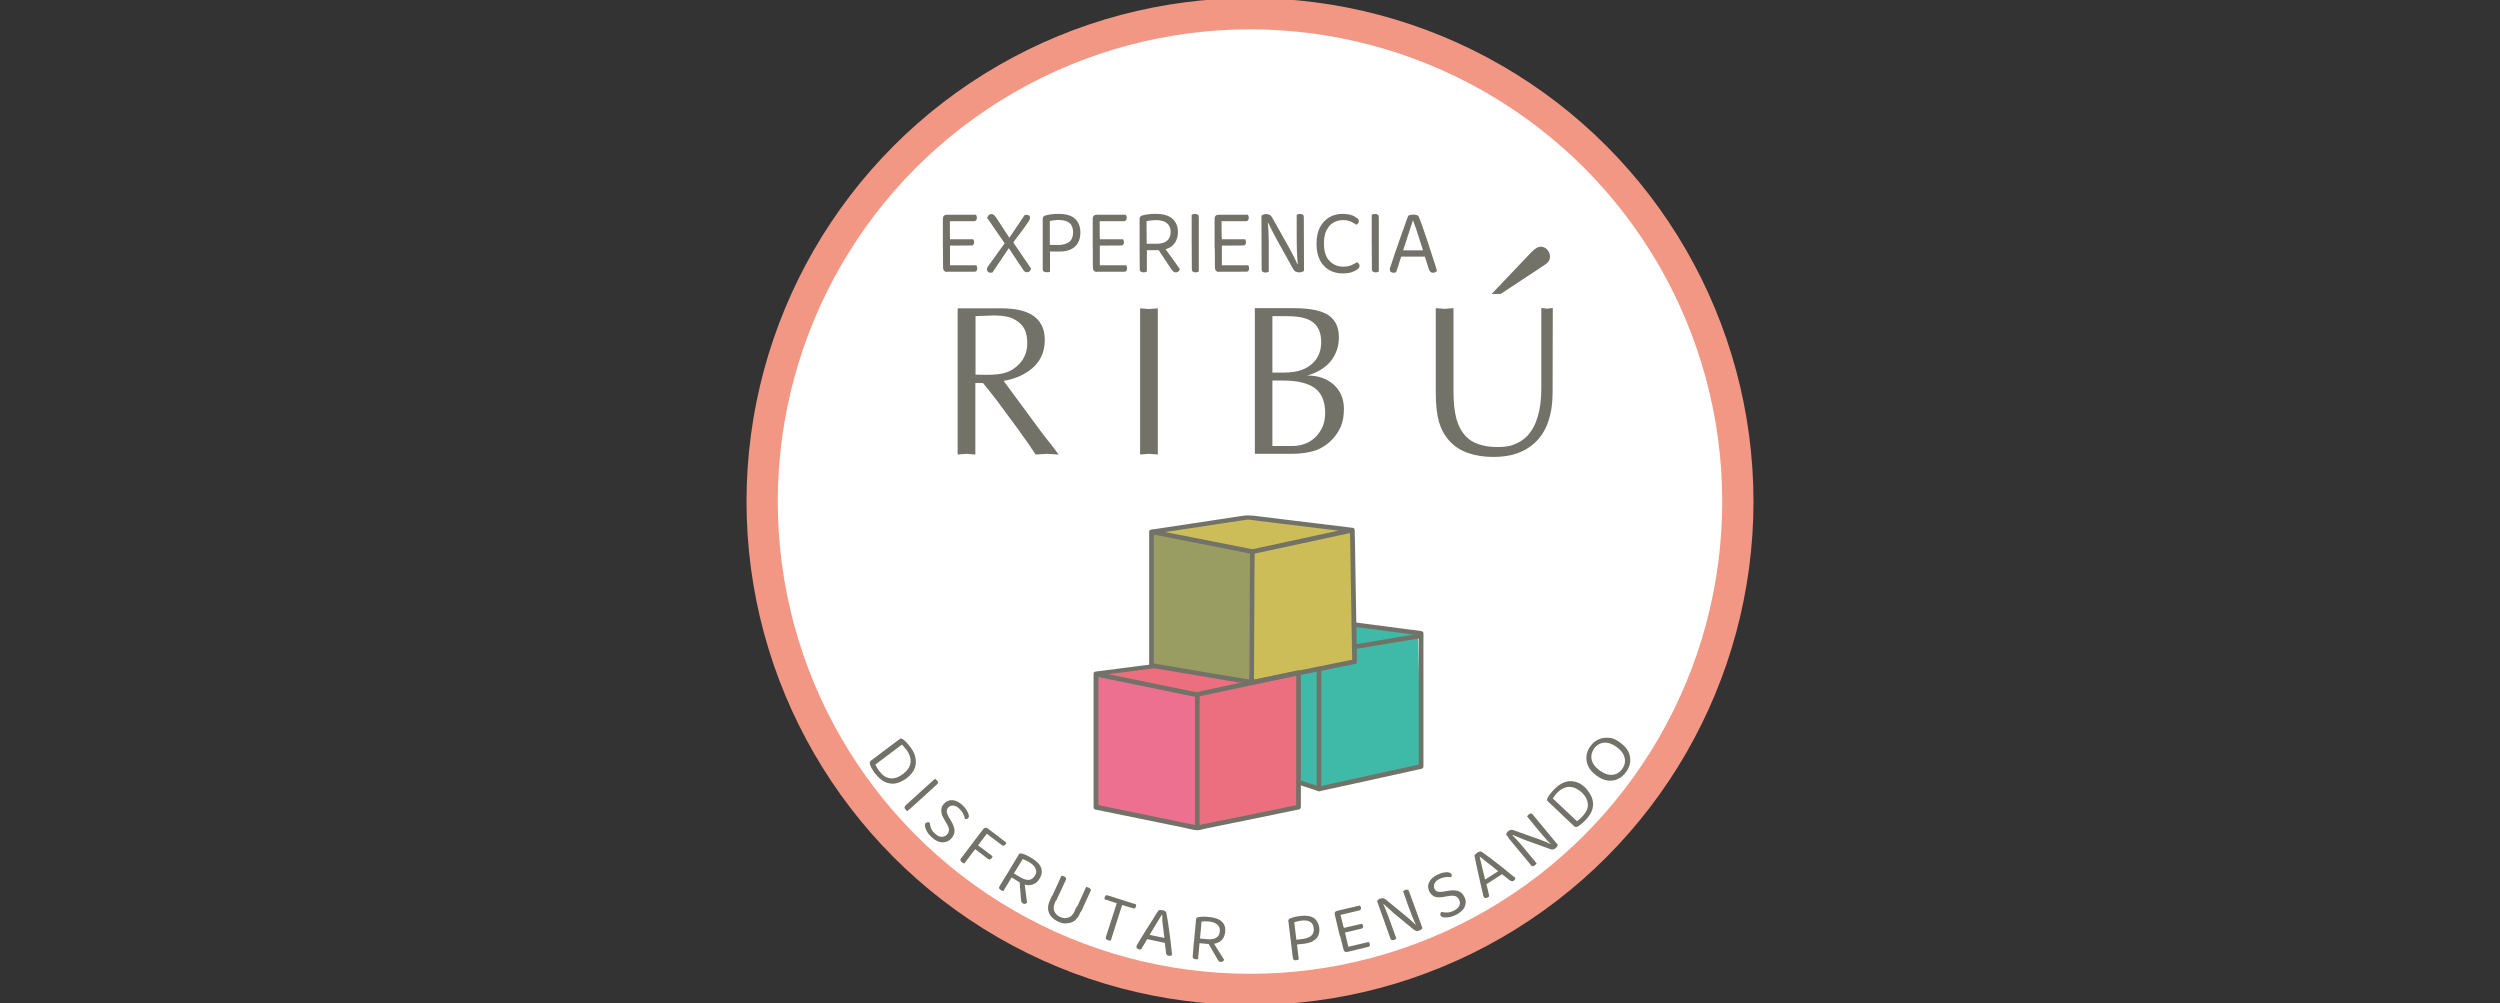<svg xmlns="http://www.w3.org/2000/svg" xmlns:xlink="http://www.w3.org/1999/xlink" x="0px" y="0px" viewBox="0 0 1440 578" xml:space="preserve"><rect x="0" y="0" width="1440" height="578" fill="#333333" stroke="none"/><g id="Layer_2">	<ellipse fill="#FFFFFF" cx="719.8" cy="288.9" rx="284.2" ry="281"></ellipse></g><g id="Layer_1">	<g id="logo_jpg" display="none">					<image display="inline" width="1141" height="1140" transform="matrix(0.502 0 0 0.502 433.676 2.676)">		</image>	</g>	<g id="paleta_de_colores">	</g>	<g id="circulo">		<circle fill="none" stroke="#F39785" stroke-width="18" stroke-miterlimit="10" cx="720" cy="288.9" r="281"></circle>	</g>	<g id="Experiencia">		<g>			<rect x="538.6" y="121.1" fill="none" width="366.1" height="93.5"></rect>			<path fill="#727268" d="M547.2,143.1l-4.1-0.1v-17c0-0.7,0.2-1.3,0.6-1.7c0.4-0.4,1-0.6,1.6-0.6c0.4,0,0.7,0.1,1.1,0.2    s0.6,0.2,0.7,0.3L547.2,143.1L547.2,143.1z M543.1,136.7h4.1v19.4c-0.2,0.1-0.4,0.1-0.7,0.3c-0.4,0.1-0.7,0.2-1.1,0.2    c-0.7,0-1.2-0.2-1.6-0.7c-0.4-0.4-0.6-1-0.6-1.7L543.1,136.7L543.1,136.7z M545.3,127.4v-3.7h16.9c0.1,0.2,0.2,0.4,0.3,0.7    s0.2,0.6,0.2,1c0,0.6-0.2,1.1-0.4,1.4s-0.6,0.6-1.2,0.6H545.3z M545.3,141.5v-3.7h15.3c0.1,0.2,0.2,0.4,0.3,0.7    c0.1,0.3,0.2,0.6,0.2,1c0,0.6-0.2,1.1-0.4,1.4c-0.3,0.4-0.6,0.5-1.2,0.5L545.3,141.5L545.3,141.5z M545.3,156.5v-3.7h17.1    c0.1,0.2,0.2,0.4,0.3,0.7c0.1,0.3,0.2,0.6,0.2,1.1c0,0.6-0.2,1.1-0.4,1.4c-0.3,0.4-0.6,0.5-1.2,0.5H545.3z"></path>			<path fill="#727268" d="M583.2,140.3l-1.1,1.1l-10.4,15.5c-0.2,0.1-0.3,0.1-0.5,0.1c-0.2,0-0.4,0.1-0.5,0.1    c-0.7,0-1.2-0.2-1.6-0.5c-0.4-0.4-0.6-0.8-0.6-1.4c0-0.5,0.1-0.9,0.3-1.3c0.2-0.4,0.5-0.9,0.9-1.3l9.5-13.2l1.4-1.3l9.6-14.2    c0.2-0.1,0.3-0.1,0.5-0.1c0.2,0,0.4-0.1,0.5-0.1c0.7,0,1.2,0.2,1.6,0.5c0.4,0.4,0.5,0.8,0.5,1.3c0,0.4-0.1,0.7-0.3,1.1    c-0.2,0.4-0.4,0.8-0.7,1.2c-1.4,2.1-2.9,4.2-4.5,6.3C586.3,136,584.7,138.1,583.2,140.3z M579.7,140.9l-0.7-0.3l-10.4-15.1    c0.2-0.6,0.5-1.1,0.9-1.6c0.4-0.4,0.9-0.6,1.6-0.6c0.5,0,1,0.2,1.4,0.5c0.4,0.3,0.7,0.8,1.2,1.4l8.3,12.7l1.2,1.1l10.7,15.7    c-0.2,0.6-0.4,1.1-0.8,1.5c-0.4,0.4-0.9,0.6-1.6,0.6c-0.5,0-1-0.2-1.3-0.4s-0.7-0.7-1.1-1.4L579.7,140.9z"></path>			<path fill="#727268" d="M600.6,144.8v-18.7c0-0.6,0.2-1,0.4-1.3s0.7-0.5,1.2-0.7c1-0.3,2.2-0.5,3.6-0.7c1.4-0.2,2.8-0.2,4.1-0.2    c4.3,0,7.4,1,9.4,2.9c2,1.9,3,4.5,3,7.8c0,2.2-0.4,4.2-1.3,5.8c-0.9,1.7-2.2,2.9-4.1,3.9c-1.8,0.9-4.2,1.3-7,1.3L600.6,144.8    L600.6,144.8z M602.8,156.8c-0.7,0-1.3-0.2-1.7-0.5c-0.4-0.3-0.5-0.8-0.5-1.5v-12.1h4.2v13.8c-0.2,0.1-0.5,0.2-0.8,0.3    C603.7,156.8,603.3,156.8,602.8,156.8z M604.7,141.1h4.9c2.7,0,4.8-0.6,6.3-1.8c1.5-1.2,2.2-3.1,2.2-5.5s-0.7-4.2-2.1-5.4    c-1.4-1.1-3.5-1.7-6.2-1.7c-0.9,0-1.8,0.1-2.7,0.2c-0.9,0.1-1.7,0.2-2.4,0.4L604.7,141.1L604.7,141.1z"></path>			<path fill="#727268" d="M633.5,143.1l-4.1-0.1v-17c0-0.7,0.2-1.3,0.6-1.7c0.4-0.4,1-0.6,1.6-0.6c0.4,0,0.7,0.1,1.1,0.2    s0.6,0.2,0.7,0.3L633.5,143.1L633.5,143.1z M629.4,136.7h4.1v19.4c-0.2,0.1-0.4,0.1-0.7,0.3c-0.4,0.1-0.7,0.2-1.1,0.2    c-0.7,0-1.2-0.2-1.6-0.7c-0.4-0.4-0.6-1-0.6-1.7L629.4,136.7L629.4,136.7z M631.6,127.4v-3.7h16.9c0.1,0.2,0.2,0.4,0.3,0.7    s0.2,0.6,0.2,1c0,0.6-0.2,1.1-0.4,1.4c-0.3,0.4-0.6,0.6-1.2,0.6H631.6z M631.6,141.5v-3.7h15.3c0.1,0.2,0.2,0.4,0.3,0.7    c0.1,0.3,0.2,0.6,0.2,1c0,0.6-0.2,1.1-0.4,1.4c-0.3,0.4-0.6,0.5-1.2,0.5L631.6,141.5L631.6,141.5z M631.6,156.5v-3.7h17.1    c0.1,0.2,0.2,0.4,0.3,0.7c0.1,0.3,0.2,0.6,0.2,1.1c0,0.6-0.2,1.1-0.4,1.4c-0.3,0.4-0.6,0.5-1.2,0.5H631.6z"></path>			<path fill="#727268" d="M666.4,144.1h-10v-18c0-0.6,0.2-1,0.4-1.3c0.3-0.3,0.7-0.5,1.2-0.7c1-0.3,2.2-0.5,3.6-0.7    c1.4-0.2,2.8-0.2,4.2-0.2c4.2,0,7.4,0.9,9.5,2.8c2.1,1.8,3.2,4.4,3.2,7.7c0,2.1-0.5,4-1.4,5.6c-0.9,1.6-2.2,2.8-4.1,3.7    C671.3,143.7,669.1,144.1,666.4,144.1z M656.4,142.9h4.2v13.5c-0.2,0.1-0.5,0.2-0.8,0.3c-0.3,0.1-0.7,0.2-1.1,0.2    c-0.7,0-1.3-0.2-1.7-0.5c-0.4-0.3-0.5-0.8-0.5-1.5L656.4,142.9L656.4,142.9z M660.5,140.4h5.8c2.5,0,4.5-0.6,5.9-1.7    c1.4-1.2,2.1-2.9,2.1-5.1c0-2.2-0.7-3.9-2.2-5.1c-1.5-1.2-3.6-1.7-6.4-1.7c-0.9,0-1.8,0.1-2.8,0.2c-0.9,0.1-1.8,0.2-2.5,0.4    L660.5,140.4L660.5,140.4z M666.5,142.7l3.1-1.6c1,1.3,1.9,2.6,2.9,4c1,1.4,2,2.7,2.9,4c1,1.3,1.8,2.5,2.5,3.5    c0.7,1,1.3,1.8,1.7,2.4c-0.2,0.6-0.4,1.1-0.9,1.4c-0.5,0.4-0.9,0.5-1.4,0.5c-0.6,0-1.1-0.2-1.4-0.5s-0.7-0.7-1.2-1.3L666.5,142.7    z"></path>			<path fill="#727268" d="M690.5,140.5h-4.1v-16.8c0.2-0.1,0.4-0.2,0.8-0.3s0.7-0.2,1.1-0.2c0.7,0,1.3,0.2,1.7,0.5    c0.4,0.3,0.5,0.8,0.5,1.6V140.5z M686.4,136.9h4.1v19.5c-0.2,0.1-0.4,0.2-0.7,0.3s-0.7,0.2-1.1,0.2c-0.7,0-1.3-0.2-1.7-0.5    c-0.4-0.3-0.5-0.8-0.5-1.5L686.4,136.9L686.4,136.9z"></path>			<path fill="#727268" d="M703.7,143.1l-4.1-0.1v-17c0-0.7,0.2-1.3,0.6-1.7c0.4-0.4,1-0.6,1.6-0.6c0.4,0,0.7,0.1,1.1,0.2    c0.4,0.1,0.6,0.2,0.7,0.3L703.7,143.1L703.7,143.1z M699.7,136.7h4.1v19.4c-0.2,0.1-0.4,0.1-0.7,0.3c-0.4,0.1-0.7,0.2-1.1,0.2    c-0.7,0-1.2-0.2-1.6-0.7c-0.4-0.4-0.6-1-0.6-1.7L699.7,136.7L699.7,136.7z M701.9,127.4v-3.7h16.9c0.1,0.2,0.2,0.4,0.3,0.7    c0.1,0.3,0.2,0.6,0.2,1c0,0.6-0.2,1.1-0.4,1.4s-0.6,0.6-1.2,0.6H701.9z M701.9,141.5v-3.7h15.3c0.1,0.2,0.2,0.4,0.3,0.7    c0.1,0.3,0.2,0.6,0.2,1c0,0.6-0.2,1.1-0.4,1.4c-0.3,0.4-0.6,0.5-1.2,0.5L701.9,141.5L701.9,141.5z M701.9,156.5v-3.7H719    c0.1,0.2,0.2,0.4,0.3,0.7c0.1,0.3,0.2,0.6,0.2,1.1c0,0.6-0.2,1.1-0.4,1.4c-0.3,0.4-0.6,0.5-1.2,0.5H701.9z"></path>			<path fill="#727268" d="M751.1,151.2V151v5c-0.3,0.3-0.7,0.5-1.2,0.6c-0.5,0.2-1,0.3-1.6,0.3c-0.8,0-1.5-0.2-2.1-0.5    c-0.6-0.3-1.1-1-1.6-1.9l-9.6-17.3c-0.5-1-1.1-2-1.7-3.2c-0.6-1.2-1.2-2.3-1.7-3.4c-0.5-1.1-1-1.9-1.3-2.6l-3.7,1v-4.7    c0.3-0.3,0.6-0.5,1.1-0.7c0.5-0.2,1-0.3,1.6-0.3c0.8,0,1.5,0.2,2.1,0.5c0.6,0.3,1.1,1,1.6,1.9l9.7,17.3c0.5,1,1.1,2,1.7,3.2    c0.6,1.2,1.1,2.3,1.7,3.4c0.5,1.1,0.9,1.9,1.2,2.6L751.1,151.2z M726.6,127.4l3.5-0.3c0.2,1.1,0.3,2.4,0.4,4    c0.1,1.5,0.2,3.1,0.2,4.7c0.1,1.6,0.1,3.1,0.1,4.5v16.2c-0.2,0.1-0.4,0.2-0.8,0.3c-0.4,0.1-0.7,0.2-1.1,0.2    c-0.7,0-1.3-0.2-1.7-0.5c-0.4-0.3-0.5-0.8-0.5-1.5L726.6,127.4L726.6,127.4z M751.1,152.8l-3.5,0.3c-0.3-3.1-0.5-6.1-0.6-9.3    c-0.1-3.2-0.1-6.2-0.1-9.2v-10.9c0.2-0.1,0.5-0.2,0.8-0.3s0.7-0.2,1.1-0.2c0.7,0,1.3,0.2,1.7,0.5c0.4,0.3,0.5,0.8,0.5,1.5    L751.1,152.8L751.1,152.8z"></path>			<path fill="#727268" d="M782.7,127.3c0,0.5-0.2,0.9-0.4,1.3c-0.3,0.4-0.6,0.6-1,0.9c-0.9-0.6-1.9-1.3-3.1-1.8    c-1.2-0.6-2.7-0.9-4.7-0.9c-2.1,0-3.9,0.5-5.6,1.5c-1.7,1-2.9,2.5-3.9,4.5s-1.4,4.5-1.4,7.4c0,4.4,1,7.8,3.1,10s4.7,3.4,8,3.4    c1.8,0,3.3-0.3,4.6-0.8c1.3-0.5,2.4-1.2,3.3-1.8c0.3,0.2,0.6,0.4,1,0.8c0.3,0.4,0.5,0.8,0.5,1.3c0,0.4-0.1,0.7-0.3,1.1    c-0.2,0.3-0.5,0.7-1,1c-0.8,0.6-1.9,1.1-3.2,1.6c-1.3,0.4-3.1,0.7-5.2,0.7c-2.8,0-5.4-0.6-7.7-1.9c-2.3-1.3-4.1-3.2-5.4-5.7    c-1.3-2.5-2-5.7-2-9.5s0.7-7,2-9.5c1.4-2.6,3.2-4.5,5.5-5.8c2.2-1.3,4.7-1.9,7.4-1.9c1.9,0,3.5,0.2,4.9,0.6    c1.4,0.4,2.5,1,3.3,1.7C782.3,125.9,782.7,126.6,782.7,127.3z"></path>			<path fill="#727268" d="M794.2,140.5h-4.1v-16.8c0.2-0.1,0.4-0.2,0.8-0.3s0.7-0.2,1.1-0.2c0.7,0,1.3,0.2,1.7,0.5    c0.4,0.3,0.5,0.8,0.5,1.6L794.2,140.5L794.2,140.5z M790.1,136.9h4.1v19.5c-0.2,0.1-0.4,0.2-0.7,0.3c-0.3,0.1-0.7,0.2-1.1,0.2    c-0.7,0-1.3-0.2-1.7-0.5c-0.4-0.3-0.5-0.8-0.5-1.5L790.1,136.9L790.1,136.9z"></path>			<path fill="#727268" d="M814,127.1h-0.2c-0.5,1.5-1.1,3.3-1.8,5.4c-0.7,2.1-1.4,4.2-2.1,6.5c-0.7,2.2-1.4,4.3-2,6.2l-0.3,0.8    c-0.2,0.6-0.5,1.4-0.7,2.4c-0.3,1-0.6,2-1,3.1c-0.3,1.1-0.6,2-1,3c-0.3,0.9-0.5,1.7-0.7,2.2c-0.2,0.1-0.5,0.2-0.7,0.3    c-0.3,0.1-0.6,0.1-1,0.1c-0.5,0-1-0.2-1.4-0.5c-0.4-0.3-0.6-0.8-0.6-1.5c0-0.3,0.1-0.6,0.2-1c0.1-0.3,0.2-0.7,0.4-1.1    c0.4-1.2,0.9-2.7,1.5-4.5c0.6-1.8,1.2-3.7,2-5.8c0.7-2.1,1.4-4.2,2.2-6.4c0.8-2.2,1.6-4.3,2.3-6.4c0.7-2.1,1.4-4,2.1-5.7    c0.3-0.2,0.7-0.3,1.2-0.4c0.5-0.2,1.1-0.2,1.7-0.2c0.7,0,1.3,0.1,2,0.3c0.6,0.2,1,0.6,1.2,1.1c0.8,2.1,1.7,4.4,2.6,7.1    c0.9,2.6,1.9,5.4,2.8,8.3c1,2.9,1.9,5.7,2.7,8.3c0.9,2.7,1.7,5.1,2.3,7.3c-0.2,0.3-0.5,0.6-1,0.8c-0.4,0.2-0.8,0.3-1.3,0.3    c-0.6,0-1.1-0.2-1.5-0.5c-0.3-0.3-0.6-0.8-0.9-1.6l-2.8-8.8l-0.4-1.5c-0.7-2.2-1.4-4.4-2.1-6.6c-0.7-2.2-1.4-4.3-2-6.2    C814.9,129.9,814.4,128.3,814,127.1z M805.5,147.8l1.3-3.6H821l0.8,3.6H805.5z"></path>		</g>	</g>	<g id="Disfrutar_pensando">		<g>			<circle fill="none" cx="720" cy="286.5" r="267.6"></circle>			<path fill="#727268" d="M515.6,451.3c-2.1,0.3-4.2-0.1-6.1-1c-1.9-1-3.6-2.5-5.2-4.5c-0.5-0.6-1.1-1.4-1.7-2.4    c-0.6-0.9-1.1-1.8-1.4-2.8c-0.4-1.1-0.3-1.9,0.5-2.5l16.5-12.4c0.3-0.3,0.7-0.4,1-0.3c0.3,0.1,0.6,0.2,1,0.5    c0.7,0.5,1.4,1.1,2.1,1.9s1.3,1.6,2,2.4c1.6,2.1,2.6,4.2,3,6.3c0.4,2.1,0.3,4.2-0.5,6.2c-0.8,2-2.3,3.8-4.5,5.5    C520,449.9,517.8,450.9,515.6,451.3z M524,441.1c0.6-1.6,0.7-3.1,0.3-4.7s-1.1-3.1-2.2-4.5c-0.5-0.6-1-1.2-1.4-1.7    c-0.4-0.5-0.9-0.9-1.2-1.3l-15.3,11.5c0.3,0.6,0.6,1.2,1,1.9s0.9,1.2,1.3,1.9c1.9,2.5,4,3.9,6.3,4.1c2.4,0.3,4.9-0.6,7.5-2.6    C522.2,444.2,523.4,442.7,524,441.1z"></path>			<path fill="#727268" d="M531.3,455.1l2.2,2.4l-10.8,9.7c-0.1-0.1-0.3-0.2-0.5-0.3c-0.2-0.2-0.4-0.4-0.6-0.6    c-0.4-0.4-0.6-0.9-0.6-1.2c0-0.4,0.2-0.7,0.5-1.1L531.3,455.1z M531.5,459.3l-2.2-2.4l9.2-8.3c0.1,0.1,0.3,0.2,0.5,0.3    c0.2,0.2,0.5,0.4,0.7,0.6c0.4,0.4,0.6,0.9,0.6,1.2c0,0.4-0.2,0.7-0.6,1.1L531.5,459.3z"></path>			<path fill="#727268" d="M538.5,480.1c1.3,1.2,2.6,1.9,3.8,1.9c1.2,0.1,2.3-0.4,3.2-1.3c0.7-0.8,1.1-1.7,1.1-2.7    c0-1-0.4-2.2-1.3-3.5l-1.8-3.2c-0.6-1-1-2-1.2-3c-0.2-1-0.2-1.9,0-2.8s0.7-1.8,1.5-2.6c1.4-1.5,3.1-2.2,4.9-2    c1.9,0.2,3.7,1.1,5.6,2.8c1.1,1,1.9,2,2.5,3c0.6,1,1,1.9,1.2,2.7c0.2,0.8,0.1,1.4-0.3,1.8c-0.2,0.3-0.5,0.4-0.9,0.5s-0.6,0.1-1,0    c-0.1-0.9-0.5-1.8-1-2.9c-0.5-1.1-1.3-2.1-2.3-3c-1.1-1.1-2.2-1.7-3.4-1.8c-1.1-0.1-2.1,0.3-2.9,1.1c-0.6,0.7-0.9,1.4-0.9,2.4    c0.1,0.9,0.5,2,1.3,3.3l1.3,2.2c1.1,1.9,1.8,3.6,1.9,5.3c0.1,1.7-0.5,3.2-1.9,4.7c-1.4,1.6-3.2,2.2-5.2,2.2c-2-0.1-4.1-1.1-6.1-3    c-1.2-1.1-2.1-2.2-2.7-3.3c-0.6-1.1-1-2.1-1.1-2.9c-0.1-0.9,0-1.5,0.4-1.9c0.3-0.3,0.7-0.5,1.1-0.5c0.4-0.1,0.8,0.1,1.2,0.2    c0.1,0.9,0.3,1.9,0.7,3.1C536.5,477.9,537.3,479,538.5,480.1z"></path>			<path fill="#727268" d="M561.4,484.1l2.6,2l-8.6,11.3c-0.1-0.1-0.3-0.2-0.6-0.3c-0.3-0.1-0.5-0.3-0.7-0.4    c-0.5-0.4-0.7-0.7-0.9-1.1c-0.1-0.4,0-0.7,0.3-1.1L561.4,484.1z M561.3,489.6l-2.6-2l7.7-10.1c0.3-0.4,0.7-0.7,1.2-0.7    c0.5-0.1,0.9,0.1,1.3,0.4c0.2,0.2,0.4,0.4,0.6,0.6c0.2,0.3,0.3,0.4,0.4,0.5L561.3,489.6z M560.5,488.2l1.7-2.2l9.5,7.2    c0,0.2-0.1,0.3-0.2,0.6c-0.1,0.2-0.2,0.4-0.4,0.6c-0.3,0.3-0.5,0.5-0.9,0.6c-0.3,0.1-0.7,0-1-0.2L560.5,488.2z M567.3,479.4    l1.7-2.2l10.6,8.1c0,0.2-0.1,0.3-0.1,0.5c-0.1,0.2-0.2,0.5-0.4,0.7c-0.3,0.3-0.5,0.5-0.9,0.6c-0.3,0.1-0.7,0-1-0.2L567.3,479.4z"></path>			<path fill="#727268" d="M580.3,503l2.8,1.7l-5.2,8.6c-0.2-0.1-0.4-0.1-0.6-0.2c-0.3-0.1-0.5-0.2-0.8-0.4c-0.5-0.3-0.8-0.6-1-1    c-0.1-0.4-0.1-0.7,0.2-1.2L580.3,503z M586.6,507.8l-6.7-4.1l6.9-11.5c0.2-0.4,0.5-0.6,0.8-0.6c0.3-0.1,0.7-0.1,1.1,0.1    c0.8,0.2,1.7,0.5,2.7,1s2,1,2.9,1.6c2.9,1.7,4.7,3.6,5.4,5.6c0.7,2,0.4,4.1-0.9,6.2c-0.8,1.3-1.8,2.4-3.1,3    c-1.2,0.6-2.6,0.9-4.2,0.7C590.1,509.5,588.4,508.9,586.6,507.8z M584,503.1l4,2.4c1.7,1,3.3,1.4,4.7,1.3s2.5-1,3.4-2.4    c0.9-1.4,1-2.8,0.4-4.1c-0.6-1.3-1.8-2.6-3.7-3.7c-0.6-0.4-1.3-0.7-1.9-1c-0.6-0.3-1.3-0.6-1.8-0.8L584,503.1z M587.2,506.9    l2.7,0.2c0.2,1.2,0.3,2.4,0.5,3.7c0.2,1.3,0.3,2.5,0.5,3.7s0.3,2.3,0.4,3.3c0.1,1,0.2,1.7,0.3,2.2c-0.3,0.3-0.7,0.5-1.2,0.6    c-0.4,0.1-0.9-0.1-1.2-0.2c-0.4-0.2-0.6-0.5-0.8-0.9c-0.2-0.3-0.2-0.8-0.3-1.3L587.2,506.9z"></path>			<path fill="#727268" d="M609.6,530.9c-1.8-0.8-3.2-1.9-4.2-3.1c-1-1.2-1.6-2.7-1.7-4.2c-0.1-1.6,0.2-3.1,1-4.8l1.3-3l2.9,1.3    l-1.2,2.7c-0.9,1.9-1,3.6-0.4,5.1c0.6,1.5,1.8,2.6,3.4,3.3s3.2,0.9,4.7,0.3c1.6-0.5,2.7-1.7,3.6-3.7l1.2-2.7l3,1.3l-1.3,3    c-0.7,1.7-1.7,2.9-2.9,3.9c-1.2,0.9-2.6,1.4-4.2,1.5C613.2,532.1,611.5,531.8,609.6,530.9z M608.4,518.7l-2.9-1.3l5.9-13    c0.2,0,0.4,0.1,0.6,0.1c0.3,0.1,0.6,0.2,0.9,0.3c0.5,0.3,0.9,0.5,1.1,0.9c0.2,0.3,0.1,0.7-0.1,1.2L608.4,518.7z M622.7,525.2    l-3-1.3l5.9-13c0.2,0,0.4,0.1,0.6,0.1c0.3,0.1,0.6,0.2,0.9,0.3c0.5,0.3,0.9,0.5,1.1,0.9c0.2,0.3,0.2,0.7-0.1,1.2L622.7,525.2z"></path>			<path fill="#727268" d="M645.8,518.2l-0.6,2.7l-8.9-2.9c-0.1-0.2-0.1-0.4-0.1-0.6c0-0.3,0.1-0.5,0.1-0.7c0.2-0.4,0.4-0.7,0.6-0.9    c0.3-0.2,0.6-0.2,1-0.1L645.8,518.2z M643.6,519.2l3.1,1l-6.9,21.6c-0.2,0-0.4,0-0.6,0s-0.6-0.1-0.9-0.2c-0.5-0.2-1-0.4-1.2-0.7    c-0.2-0.3-0.2-0.7-0.1-1.2L643.6,519.2z M644.8,520.8l0.6-2.7l8.9,2.8c0.1,0.1,0.1,0.3,0.1,0.6s-0.1,0.5-0.1,0.7    c-0.1,0.4-0.3,0.7-0.6,0.9c-0.3,0.2-0.6,0.3-1,0.1L644.8,520.8z"></path>			<path fill="#727268" d="M669.4,527l-0.2-0.1c-0.6,1-1.3,2.2-2.2,3.6c-0.9,1.4-1.7,2.8-2.6,4.3c-0.9,1.5-1.8,2.9-2.5,4.2l-0.3,0.5    c-0.3,0.4-0.6,1-1,1.7s-0.8,1.3-1.2,2.1c-0.4,0.7-0.8,1.4-1.2,2c-0.4,0.6-0.7,1.1-0.9,1.5c-0.2,0.1-0.4,0.1-0.6,0.1    c-0.2,0-0.4-0.1-0.7-0.1c-0.4-0.1-0.7-0.3-1.1-0.6c-0.3-0.3-0.4-0.7-0.3-1.2c0.1-0.2,0.2-0.5,0.3-0.7c0.1-0.2,0.3-0.5,0.4-0.7    c0.5-0.8,1.1-1.8,1.8-3c0.7-1.2,1.6-2.5,2.4-3.9c0.9-1.4,1.8-2.8,2.7-4.3c1-1.4,1.9-2.9,2.7-4.3c0.9-1.4,1.7-2.7,2.5-3.8    c0.2-0.1,0.6-0.1,1-0.1c0.4,0,0.9,0,1.3,0.1c0.5,0.1,1,0.3,1.4,0.5c0.4,0.3,0.7,0.6,0.7,1c0.3,1.7,0.6,3.5,1,5.6    c0.3,2.1,0.6,4.2,0.9,6.5c0.3,2.2,0.6,4.4,0.8,6.5s0.5,4,0.6,5.7c-0.2,0.2-0.5,0.3-0.9,0.4c-0.3,0.1-0.7,0.1-1.1,0    c-0.5-0.1-0.9-0.3-1.1-0.6c-0.2-0.3-0.4-0.7-0.4-1.3l-0.8-6.9l-0.1-1.2c-0.2-1.7-0.4-3.4-0.6-5.2c-0.2-1.8-0.4-3.4-0.6-4.9    C669.6,529.2,669.5,528,669.4,527z M659.7,540.7l1.6-2.4l11,2.3l0.1,2.8L659.7,540.7z"></path>			<path fill="#727268" d="M687.7,542.1l3.3,0.3l-0.9,10c-0.2,0.1-0.4,0.1-0.6,0.1c-0.3,0.1-0.6,0.1-0.9,0c-0.6-0.1-1-0.2-1.3-0.5    c-0.3-0.3-0.4-0.6-0.3-1.2L687.7,542.1z M695.5,543.7l-7.8-0.7l1.2-13.3c0.1-0.4,0.2-0.7,0.4-1s0.6-0.4,1-0.4    c0.8-0.2,1.8-0.3,2.9-0.3s2.2,0.1,3.3,0.2c3.3,0.3,5.8,1.2,7.3,2.7c1.6,1.5,2.2,3.5,1.9,5.9c-0.2,1.6-0.6,2.9-1.4,4    s-2,1.9-3.4,2.4C699.4,543.7,697.6,543.9,695.5,543.7z M691.2,540.6l4.6,0.4c2,0.2,3.5-0.1,4.8-0.9c1.2-0.7,1.9-2,2-3.6    c0.2-1.7-0.3-2.9-1.4-3.9s-2.7-1.6-4.9-1.8c-0.7-0.1-1.4-0.1-2.2-0.1c-0.7,0-1.4,0-2,0.1L691.2,540.6z M695.6,542.7l2.5-1    c0.6,1,1.3,2,2,3.2s1.4,2.1,2,3.2c0.6,1,1.2,1.9,1.8,2.8c0.5,0.8,0.9,1.4,1.2,1.9c-0.2,0.4-0.4,0.8-0.8,1    c-0.4,0.2-0.7,0.3-1.1,0.3c-0.4-0.1-0.8-0.2-1.1-0.4c-0.3-0.3-0.5-0.6-0.8-1.1L695.6,542.7z"></path>			<path fill="#727268" d="M743.8,544.4l-1.7-13.8c-0.1-0.4,0-0.7,0.2-1c0.2-0.3,0.5-0.5,0.9-0.6c0.7-0.3,1.7-0.6,2.7-0.9    c1.1-0.2,2.1-0.4,3.2-0.5c3.4-0.4,5.9,0,7.7,1.2c1.7,1.2,2.7,3.1,3.1,5.5c0.2,1.7,0,3.1-0.5,4.4c-0.5,1.3-1.5,2.4-2.9,3.2    c-1.3,0.9-3.2,1.4-5.4,1.7L743.8,544.4z M746.6,553.1c-0.6,0.1-1,0-1.3-0.2c-0.3-0.2-0.5-0.5-0.6-1.1l-1.1-8.9l3.3-0.4l1.2,10.1    c-0.2,0.1-0.4,0.2-0.6,0.3C747.2,553,746.9,553,746.6,553.1z M746.7,541.3l3.9-0.5c2.1-0.3,3.7-0.9,4.8-1.9s1.5-2.5,1.3-4.3    c-0.2-1.8-1-3.1-2.2-3.7c-1.2-0.7-2.9-0.9-5-0.6c-0.7,0.1-1.4,0.2-2.1,0.4c-0.7,0.2-1.3,0.3-1.9,0.5L746.7,541.3z"></path>			<path fill="#727268" d="M774.9,538.3l-3.2,0.7l-2.9-12.3c-0.1-0.5-0.1-1,0.2-1.3c0.2-0.4,0.6-0.6,1.1-0.7    c0.3-0.1,0.6-0.1,0.9-0.1s0.5,0.1,0.6,0.1L774.9,538.3z M770.8,527.3l-0.6-2.7l13-3c0.1,0.1,0.2,0.2,0.4,0.4    c0.1,0.2,0.2,0.5,0.3,0.7c0.1,0.4,0.1,0.8-0.1,1.1c-0.2,0.3-0.4,0.5-0.8,0.6L770.8,527.3z M770.7,534.4l3.2-0.7l3.3,14    c-0.1,0.1-0.3,0.2-0.5,0.3c-0.3,0.2-0.5,0.3-0.8,0.3c-0.5,0.1-1,0.1-1.3-0.2c-0.4-0.3-0.6-0.6-0.7-1.1L770.7,534.4z M773.2,537.5    l-0.6-2.7l11.8-2.7c0.1,0.1,0.2,0.2,0.4,0.4c0.2,0.2,0.2,0.5,0.3,0.7c0.1,0.4,0.1,0.8-0.1,1.1c-0.2,0.3-0.4,0.5-0.8,0.6    L773.2,537.5z M775.7,548.4l-0.6-2.7l13.2-3.1c0.1,0.1,0.2,0.2,0.4,0.4c0.1,0.2,0.2,0.4,0.3,0.7c0.1,0.4,0.1,0.8-0.1,1.1    c-0.2,0.3-0.4,0.5-0.8,0.6L775.7,548.4z"></path>			<path fill="#727268" d="M818.2,531.4l-0.1-0.2l1.2,3.5c-0.2,0.3-0.4,0.5-0.7,0.7c-0.3,0.3-0.7,0.5-1.1,0.6    c-0.6,0.2-1.2,0.3-1.7,0.2c-0.5-0.1-1.1-0.4-1.7-0.9l-11.5-9.5c-0.6-0.5-1.3-1.1-2-1.8c-0.7-0.6-1.4-1.3-2.1-1.9    s-1.2-1.1-1.6-1.5l-2.5,1.7l-1.2-3.3c0.1-0.3,0.4-0.5,0.7-0.8c0.3-0.3,0.7-0.5,1.1-0.6c0.6-0.2,1.2-0.3,1.7-0.2    c0.5,0.1,1.1,0.4,1.7,0.9l11.6,9.5c0.6,0.5,1.3,1.1,2.1,1.8c0.7,0.6,1.4,1.3,2.1,1.9c0.6,0.6,1.2,1.1,1.6,1.5L818.2,531.4z     M794,521.3l2.5-1.1c0.4,0.7,0.8,1.6,1.2,2.7c0.4,1.1,0.9,2.1,1.3,3.2c0.4,1.1,0.9,2.1,1.2,3.2l4.1,11.3    c-0.1,0.1-0.3,0.2-0.5,0.4c-0.3,0.2-0.5,0.3-0.8,0.4c-0.5,0.2-1,0.2-1.3,0.1c-0.4-0.1-0.6-0.4-0.8-0.9L794,521.3z M818.6,532.6    l-2.5,1.2c-1-2-1.9-4.1-2.8-6.3c-0.8-2.2-1.6-4.3-2.4-6.4l-2.7-7.7c0.1-0.1,0.3-0.2,0.5-0.4c0.2-0.2,0.5-0.3,0.8-0.4    c0.5-0.2,1-0.2,1.3-0.1c0.4,0.1,0.6,0.4,0.8,0.9L818.6,532.6z"></path>			<path fill="#727268" d="M837.5,524.5c1.6-0.8,2.6-1.8,3.1-2.9s0.4-2.3-0.2-3.4c-0.5-1-1.2-1.7-2.1-2c-1-0.3-2.2-0.4-3.7-0.1    l-3.6,0.6c-1.2,0.2-2.2,0.2-3.2,0.1c-1-0.1-1.9-0.4-2.6-1c-0.7-0.5-1.4-1.3-1.9-2.3c-0.9-1.9-1-3.6-0.1-5.4    c0.8-1.7,2.4-3.1,4.6-4.2c1.3-0.6,2.5-1.1,3.7-1.3c1.2-0.2,2.1-0.3,2.9-0.1s1.3,0.4,1.6,0.9c0.2,0.3,0.2,0.6,0.2,1    c-0.1,0.3-0.2,0.6-0.4,0.9c-0.9-0.2-1.9-0.2-3.1-0.1c-1.2,0.2-2.4,0.5-3.6,1.1c-1.4,0.7-2.4,1.6-2.8,2.6c-0.5,1-0.5,2,0,3.1    c0.4,0.9,1.1,1.4,1.9,1.6c0.9,0.2,2,0.2,3.5-0.1l2.5-0.4c2.1-0.4,4-0.4,5.6,0.1c1.6,0.5,2.8,1.6,3.7,3.4c1,1.9,1,3.7,0.2,5.6    c-0.8,1.9-2.5,3.4-4.9,4.7c-1.4,0.7-2.8,1.2-4.1,1.4c-1.2,0.2-2.3,0.2-3.2,0.1c-0.9-0.2-1.4-0.5-1.7-1c-0.2-0.4-0.3-0.8-0.1-1.2    c0.1-0.4,0.3-0.7,0.6-1c0.8,0.3,1.9,0.4,3.1,0.4C834.6,525.6,836,525.3,837.5,524.5z"></path>			<path fill="#727268" d="M852.5,493.5l-0.2,0.1c0.3,1.2,0.6,2.6,1,4.2s0.7,3.3,1.2,4.9c0.4,1.7,0.7,3.3,1.1,4.8l0.2,0.6    c0.1,0.5,0.3,1.1,0.5,1.8c0.2,0.7,0.4,1.5,0.6,2.3c0.2,0.8,0.4,1.6,0.5,2.2c0.2,0.7,0.3,1.3,0.4,1.7c-0.1,0.2-0.3,0.3-0.4,0.5    c-0.1,0.2-0.3,0.3-0.6,0.4c-0.4,0.2-0.7,0.3-1.1,0.3c-0.4,0-0.7-0.2-1-0.6c-0.1-0.2-0.2-0.4-0.3-0.7c-0.1-0.3-0.2-0.5-0.2-0.9    c-0.2-1-0.5-2.1-0.8-3.4c-0.3-1.3-0.6-2.8-1-4.4s-0.7-3.3-1.1-5c-0.4-1.7-0.7-3.4-1.1-5c-0.3-1.6-0.6-3.1-0.9-4.5    c0.1-0.2,0.3-0.5,0.6-0.8c0.3-0.3,0.6-0.6,1-0.9c0.4-0.3,0.9-0.5,1.4-0.6c0.5-0.1,0.9-0.1,1.2,0.2c1.4,1,2.9,2.1,4.6,3.3    c1.7,1.3,3.4,2.6,5.2,4c1.8,1.4,3.5,2.7,5.1,4.1s3.2,2.5,4.5,3.6c-0.1,0.3-0.1,0.6-0.3,0.9c-0.2,0.3-0.4,0.5-0.7,0.7    c-0.4,0.3-0.8,0.4-1.2,0.3c-0.3-0.1-0.7-0.3-1.2-0.6l-5.4-4.3l-0.9-0.7c-1.3-1.1-2.7-2.2-4.1-3.3s-2.7-2.1-3.9-3    C854.2,494.9,853.2,494.1,852.5,493.5z M855.1,510l-0.6-2.8l9.4-6l2,1.9L855.1,510z"></path>			<path fill="#727268" d="M895,483.9l-0.1-0.1l2.4,2.8c-0.1,0.3-0.2,0.6-0.4,1c-0.2,0.3-0.5,0.6-0.9,1c-0.5,0.4-1,0.6-1.5,0.7    c-0.5,0.1-1.1,0-1.8-0.3l-14.1-5.1c-0.7-0.3-1.6-0.6-2.5-1s-1.8-0.7-2.6-1.1c-0.9-0.3-1.5-0.6-2-0.9l-1.8,2.5l-2.2-2.7    c0.1-0.3,0.2-0.6,0.4-1c0.2-0.4,0.5-0.7,0.9-1c0.5-0.4,1-0.6,1.5-0.7c0.5-0.1,1.1,0,1.8,0.3l14.1,5c0.8,0.3,1.7,0.6,2.6,1    c0.9,0.4,1.8,0.7,2.6,1.1c0.8,0.4,1.5,0.6,2,0.9L895,483.9z M868.8,482.6l1.9-1.9c0.6,0.6,1.3,1.3,2.1,2.1    c0.8,0.8,1.6,1.7,2.4,2.6s1.5,1.8,2.2,2.6l7.7,9.3c-0.1,0.1-0.2,0.3-0.4,0.5c-0.2,0.2-0.4,0.4-0.6,0.6c-0.4,0.4-0.9,0.6-1.2,0.6    s-0.7-0.2-1-0.6L868.8,482.6z M895.8,484.8l-2,1.9c-1.7-1.6-3.2-3.2-4.7-5c-1.5-1.8-3-3.5-4.4-5.2l-5.1-6.3    c0.1-0.2,0.2-0.3,0.4-0.5c0.2-0.2,0.4-0.4,0.6-0.6c0.4-0.4,0.9-0.6,1.2-0.6s0.7,0.2,1,0.6L895.8,484.8z"></path>			<path fill="#727268" d="M917.1,459.9c0.6,2.1,0.7,4.1,0.1,6.2c-0.6,2-1.8,4-3.6,5.9c-0.6,0.6-1.2,1.3-2,2    c-0.8,0.7-1.6,1.3-2.5,1.9c-1,0.6-1.9,0.6-2.5-0.1l-15-14.2c-0.3-0.3-0.5-0.6-0.5-0.9c0-0.3,0.1-0.7,0.3-1.1    c0.4-0.8,0.9-1.6,1.6-2.4c0.6-0.8,1.3-1.6,2.1-2.4c1.8-1.9,3.7-3.3,5.7-4.1c2-0.8,4.1-1,6.2-0.5c2.1,0.4,4.1,1.6,6.2,3.5    C915,455.8,916.4,457.9,917.1,459.9z M905.6,453.4c-1.7-0.3-3.2-0.2-4.7,0.5c-1.5,0.6-2.9,1.6-4.1,2.9c-0.6,0.6-1.1,1.2-1.4,1.7    c-0.4,0.5-0.7,1-1,1.4l13.9,13.1c0.5-0.4,1.1-0.8,1.7-1.3c0.5-0.5,1.1-1,1.6-1.6c2.1-2.3,3.2-4.6,3-7s-1.4-4.7-3.9-7    C908.9,454.7,907.3,453.7,905.6,453.4z"></path>			<path fill="#727268" d="M933.2,427.7c2.2,1.7,3.9,3.4,4.8,5.4c0.9,1.9,1.2,3.9,1,5.9c-0.3,2-1,3.9-2.4,5.7    c-1.3,1.8-2.8,3.1-4.7,4c-1.8,0.9-3.8,1.1-5.9,0.9c-2.1-0.3-4.3-1.3-6.5-2.9c-2.2-1.7-3.8-3.4-4.7-5.4c-0.9-2-1.2-3.9-1-5.9    c0.3-2,1-3.9,2.3-5.6c1.3-1.8,2.8-3.1,4.7-3.9c1.8-0.9,3.8-1.1,5.9-0.9C928.8,425,930.9,426,933.2,427.7z M931.2,430.3    c-2.6-1.9-5-2.7-7.3-2.5c-2.3,0.2-4.2,1.3-5.7,3.4c-1.4,2-1.9,4.1-1.4,6.4c0.5,2.2,2,4.3,4.6,6.2c2.6,1.9,5,2.7,7.3,2.5    c2.3-0.2,4.2-1.3,5.6-3.3c1.5-2,2-4.2,1.5-6.4C935.3,434.3,933.8,432.2,931.2,430.3z"></path>		</g>	</g>	<g id="RIBU">		<g>			<path fill="#727268" d="M609.8,261.8l-6.7-0.4l-6.6,0.4c-2.6-4-4.9-7.4-7-10.2c-1.3-1.9-3.7-5.3-7.4-10.2    c-3.6-4.9-6.1-8.3-7.6-10.3c-2.6-3.4-5.4-6.9-8.3-10.5h-4.4v41.2l-5-0.4l-5.2,0.4v-84.2h25.1c7.8,0,13.8,1.3,17.9,3.9    c4.8,3.1,7.2,7.8,7.2,14.3c0,7.7-3.1,13.7-9.4,18c-3.9,2.7-8.6,4.6-14.3,5.6l20.8,28.2c0.7,1,2.9,4,6.9,8.9    C607.7,259.1,609.1,260.8,609.8,261.8z M591.7,197.7c0-4.8-1.1-8.3-3.4-10.7c-1.8-1.9-3.9-3.2-6.4-4.1c-2.5-0.8-5.8-1.2-9.8-1.2    l-10.2,0.4v33.7l6.4,0.1c4.7,0,8.3-0.4,11.1-1.3c2.8-0.9,5.4-2.5,7.7-5C590.2,206.4,591.7,202.4,591.7,197.7z"></path>			<path fill="#727268" d="M666.9,261.8l-5.1-0.4l-5.1,0.4v-84.2l5.1,0.4l5.1-0.4V261.8z"></path>			<path fill="#727268" d="M774.1,235.5c0,4-0.6,7.3-1.7,10c-1.2,2.7-2.8,5.3-5.1,7.7c-2.8,2.9-6,5-9.7,6.3    c-3.7,1.2-8.2,1.9-13.4,1.9h-21.4v-83.9H745c10.3,0,17.3,1.6,21.2,4.8c3.3,2.7,5,6.7,5,12c0,5.1-1.5,9.6-4.5,13.5    c-3.1,3.9-7.6,6.7-13.7,8.5c5.9,0,10.8,1.6,14.7,4.8C771.9,224.7,774.1,229.4,774.1,235.5z M761,197c0-6-2.1-10.1-6.3-12.4    c-3-1.7-7.6-2.5-13.8-2.5h-8v32.5h6.9c3.6,0,6.9-0.5,9.7-1.4c2.8-1,5.3-2.5,7.4-4.8C759.6,205.5,761,201.7,761,197z M763.3,238    c0-6.6-2-11.5-5.9-14.4c-4-2.9-10-4.4-18.1-4.4h-6.4v37.7h11.3c5.6,0,10.2-1.8,13.8-5.4C761.5,247.8,763.3,243.3,763.3,238z"></path>			<path fill="#727268" d="M894.3,225.9c0,13.2-3.5,23-10.4,29.3c-5.9,5.4-13.8,8-23.6,8c-5.4,0-10.2-0.7-14.5-2.2    c-4.3-1.5-7.9-3.7-10.8-6.9c-2.9-3.1-4.9-6.8-6.2-11.2c-1.2-4.4-1.8-10-1.8-16.8v-48.6l5,0.4l5.2-0.4v47.8c0,6.6,0.6,11.9,1.7,16    c1.2,4.1,3,7.5,5.6,10.2c1.8,1.9,4.2,3.4,7.3,4.4c3.1,1.1,6.7,1.6,11,1.6c3.9,0,7.2-0.5,9.9-1.7s5-2.6,6.9-4.6    c5.5-5.8,8.2-15,8.2-27.5v-46.3l3.3,0.4l3.3-0.4L894.3,225.9L894.3,225.9z M892.8,147.9c0,1.5-0.7,2.8-2.1,4    c-0.5,0.4-1.6,1.1-3.1,2.1l-23.2,15.3h-5.2l21.4-22.5c1-1.1,1.9-1.9,2.6-2.6c1.6-1.4,2.9-2.1,4.3-2.1c1.4,0,2.7,0.6,3.7,1.7    C892.3,145,892.8,146.3,892.8,147.9z"></path>		</g>	</g>	<g id="liso_amarillo">		<polygon fill="#CDBD59" points="663.3,306.3 718.6,297.9 778.9,305.2 780.1,381.1 720.9,393 663.3,383.4   "></polygon>	</g>	<g id="sombra_amarillo">		<polygon fill="#9A9D62" points="663.3,306.3 721.2,317.7 720,392.9 663.3,383.4   "></polygon>	</g>	<g id="liso_rojo">		<polyline fill="#EB6F7F" points="629.9,387.5 663.3,383.4 720,392.9 747.8,387.6 747.8,465.1 689.5,477 631.2,465.1 631.2,388.2      "></polyline>	</g>	<g id="luz_rojo">		<polygon fill="#ED7091" points="631.2,388.2 689.5,400.2 689.5,477 631.2,465.1   "></polygon>	</g>	<g id="rayon_de_luz_roja" display="none">		<g display="inline">			<path fill="#F188A2" d="M464.4,511.2c1-2.2,1.9-4.5,3.5-6.4c2.3-2.8,6.7-4.5,9.5-1.5c2.8,3.1,2.1,8.1,1.4,11.8    c-0.9,5-1.9,10-3.8,14.7c-1.3,3.2-4.8,7.6-2.1,10.8c0.3,0.3,1.2,0,1.4-0.3c2.9-4.4,5.9-8.9,8.9-13.3c2.4-3.5,7-12,11.8-6.4    c3.1,3.6,2,9.4,1.8,13.7c-0.2,5.2-0.5,10.5-0.7,15.8c0,0.2,0.4,0.2,0.5,0.2c5.6-0.3,7.8-5.7,10-10.1c1-1.9,1.9-3.9,2.9-5.8    c0.4-0.9,0.9-2.3,1.7-2.8c1.1-0.2,2.1-0.4,3.3-0.5c0.5,0.5,0.9,1.1,1.2,1.7c1.8,3.6,2.8,7.7,4.1,11.4c1.1,3.2,2.7,13.2,8.1,10.4    c2.5-1.3,4.4-4.3,5.8-6.6c1.8-3,3.1-6.3,3.9-9.7c-0.5,0.1-1,0.2-1.6,0.3c2.8,5,5.4,10.2,7.5,15.5c0.2,0.4,1.7-0.1,1.6-0.4    c-2.2-5.4-4.7-10.5-7.5-15.5c-0.2-0.4-1.4-0.1-1.6,0.3c-1.1,4.8-3.1,9.2-6.2,13c-0.3,0.4-0.7,1-1.1,1.3c-0.6,0.5-2.1,1.4-3.1,1.1    c-0.9-0.3-1.4-2.1-1.7-2.9c-1-2.7-1.9-5.4-2.8-8.1c-0.9-2.4-1.7-4.8-2.5-7.2c-0.6-1.8-1.1-4.2-2.8-5.4c-1.9-1.4-4.4-0.3-5.8,1.3    c-2.9,3.3-4.3,8.2-6.4,12.1c-0.7,1.4-3,5.8-5,5.1c-1.1-0.4-0.6-0.8-0.6-1.8c0.1-0.7,0.1-1.4,0.1-2.1c0.1-1.6,0.2-3.2,0.2-4.7    c0.1-2.8,0.3-5.6,0.4-8.4c0.1-2.5,0.4-5.2-0.1-7.7c-0.6-3.3-3.1-6.5-6.7-6.2c-3.6,0.3-5.8,3.3-7.7,6c-3.7,5.5-7.3,10.9-11,16.4    c0.5-0.1,1-0.2,1.4-0.3c-2.4-2.8,0.4-6.5,1.6-9.2c1.3-2.9,2.2-5.9,2.9-9c1.2-4.9,3-11.1,1.6-16.1c-1.1-4-4.8-5.7-8.7-4.6    c-4.9,1.4-7.1,5.9-9,10.2C462.7,511.9,464.2,511.7,464.4,511.2L464.4,511.2z"></path>		</g>		<g display="inline">			<path fill="#F188A2" d="M631,396.6c-0.1,2.1-0.6,3.8-1.7,5.6c-0.4,0.7,3.4,3.4,4.1,3.2c1.8-0.5,3.6-1.1,5.4-1.6    c-1.4-1.1-2.8-2.1-4.1-3.2c-2.1,2.2-3.6,4.7-4.5,7.5c-0.3,1.1,3.3,3.2,4.1,3.2c1.7,0.2,3.3,0.1,5-0.2c-1.4-1.1-2.8-2.1-4.1-3.2    c-1.3,1.7-2.6,3.4-3.9,5.1c-0.4,0.6,3.6,3.7,4.3,3.2c2.7-2,5.1-4.2,7.3-6.6c-1.4-1.1-2.9-2.1-4.3-3.2c-1,6.1-8.9,7.8-9.8,13.9    c-0.2,0.9,3.5,3.7,4.3,3.2c4.5-3.3,9.5-5.6,15-6.8c-1.4-1.1-2.8-2.1-4.1-3.2c-5.7,2.6-10.9,6-15.5,10.3c-0.4,0.4,3.4,3.5,4.1,3.2    c3.7-1.2,7.5-2.4,11.3-3.5c-1.4-1.1-2.8-2.1-4.1-3.2c-3.7,2.9-7.5,5.9-11.2,8.9c-0.4,0.3,3.3,3.5,4.1,3.2c5-1.8,10-3.6,14.9-5.4    c-1.4-1.1-2.8-2.1-4.1-3.2c-4.3,4-8.7,8.1-13,12.1c-0.4,0.4,3.4,3.5,4.1,3.2c5.8-1.8,11.2-4.4,16.2-7.9c0.2-0.2-3.3-3.9-4.3-3.2    c-6.2,4.1-12.3,8.5-18.1,13c-0.5,0.4,3.4,3.3,4.1,3.2c4.7-0.5,9-2,13-4.7c-1.4-1.1-2.9-2.1-4.3-3.2c-3.8,3.2-7.2,6.7-10.1,10.7    c-0.5,0.6,3.4,3.5,4.1,3.2c3.6-1.2,6.9-2.9,10-5.2c-1.4-1.1-2.9-2.1-4.3-3.2c-2.9,4.8-6.5,9-10.8,12.6c-0.4,0.3,3.4,3.6,4.3,3.2    c4.3-2.2,8.9-3.8,13.6-4.9c-1.4-1.1-2.8-2.1-4.1-3.2c-3.2,2-6.5,4.1-9.7,6.1c-2,1.3-6,3.3-4.5,6.2c0.4,0.9,3.2,3.6,4.3,3    c5.5-2.8,10.4-6.6,14.5-11.3c0.4-0.5-3.5-3.8-4.3-3.2c-3.5,2.7-6.4,5.9-9,9.5c-0.5,0.7,3.3,3.1,3.9,3.2c3.1,0.7,5.8,0.3,8.5-1.4    c-1.4-1.1-2.9-2.1-4.3-3.2c-0.7,1.2-1.6,2.5-2.3,3.7c-0.4,0.7,3.5,3.6,4.3,3.2c1.3-0.7,2.7-1.5,4-2.2c-1.4-1.1-2.9-2.1-4.3-3.2    c-0.1,1.4-0.2,2.8-0.3,4.2c-0.1,1,3.4,3.7,4.3,3.2c3.4-2.1,7-3.9,10.7-5.4c-1.4-1.1-2.9-2.1-4.3-3.2c-1.5,2.5-3.4,4.5-5.7,6.2    c-0.6,0.5,3.6,3.2,4.1,3.2c3,0.5,5.9,0.4,8.8-0.4c0.6-0.2-3.1-3.2-4-3.3c-1.3-0.1-2.3,0.1-3.5,0.6c-0.5,0.2,3.4,3.1,3.9,3.2    c4.3,1.5,9,0.5,12.3-2.7c-1.4-1.1-2.9-2.1-4.3-3.2c-1.6,1.9-3.3,3.5-5.1,5.1c-0.6,0.5,3.6,3.2,4.1,3.2c2.2,0.3,4.3,0.4,6.5,0.2    c0.7-0.1-1-1.6-1.1-1.7c-0.6-0.5-1.9-1.7-2.9-1.7c-2.2,0.2-4.3,0.1-6.5-0.2c1.4,1.1,2.8,2.1,4.1,3.2c1.9-1.6,3.6-3.2,5.1-5.1    c0.4-0.5-3.6-3.9-4.3-3.2c-3.1,3-7.3,4.1-11.3,2.7c1.3,1.1,2.6,2.1,3.9,3.2c1.2-0.5,1.9-0.6,3.2-0.5c-1.3-1.1-2.7-2.2-4-3.3    c-2.9,0.8-5.8,0.9-8.8,0.4c1.4,1.1,2.8,2.1,4.1,3.2c2.4-1.7,4.2-3.7,5.7-6.2c0.5-0.7-3.5-3.5-4.3-3.2c-3.7,1.5-7.3,3.3-10.7,5.4    c1.4,1.1,2.9,2.1,4.3,3.2c0.1-1.4,0.2-2.8,0.3-4.2c0.1-1-3.4-3.7-4.3-3.2c-1.3,0.7-2.7,1.5-4,2.2c1.4,1.1,2.9,2.1,4.3,3.2    c0.7-1.2,1.6-2.5,2.3-3.7c0.4-0.7-3.6-3.6-4.3-3.2c-2.3,1.5-4.9,2-7.5,1.4c1.3,1.1,2.6,2.1,3.9,3.2c2.6-3.6,5.6-6.7,9-9.5    c-1.4-1.1-2.9-2.1-4.3-3.2c-4.1,4.7-8.9,8.5-14.5,11.3c1.4,1,2.9,2,4.3,3c-1.5-2.9,3.4-5.2,5.4-6.4c2.9-1.9,5.9-3.7,8.8-5.6    c0.3-0.2-3.3-3.4-4.1-3.2c-4.9,1.1-9.5,2.7-14,5c1.4,1.1,2.9,2.1,4.3,3.2c4.2-3.6,7.8-7.9,10.8-12.6c0.4-0.7-3.6-3.7-4.3-3.2    c-2.9,2.2-6.2,3.9-9.6,5.1c1.4,1.1,2.8,2.1,4.1,3.2c2.9-4,6.3-7.5,10.1-10.7c0.3-0.3-3.4-3.8-4.3-3.2c-3.9,2.6-8,4.1-12.6,4.5    c1.4,1.1,2.8,2.1,4.1,3.2c5.9-4.5,11.9-8.9,18.1-13c-1.4-1.1-2.9-2.1-4.3-3.2c-4.9,3.4-10.2,5.9-15.8,7.7    c1.4,1.1,2.8,2.1,4.1,3.2c4.3-4,8.7-8.1,13-12.1c0.4-0.4-3.4-3.5-4.1-3.2c-5,1.8-10,3.6-14.9,5.4c1.4,1.1,2.8,2.1,4.1,3.2    c3.7-2.9,7.5-5.9,11.2-8.9c0.4-0.3-3.3-3.5-4.1-3.2c-3.7,1.2-7.5,2.4-11.3,3.5c1.4,1.1,2.8,2.1,4.1,3.2    c4.6-4.3,9.8-7.7,15.5-10.3c0.1-0.1-3.1-3.5-4.1-3.2c-5.6,1.2-10.8,3.5-15.4,6.9c1.4,1.1,2.9,2.1,4.3,3.2c1-6.1,8.8-7.8,9.8-13.9    c0.2-0.9-3.7-3.8-4.3-3.2c-2.2,2.4-4.7,4.6-7.3,6.6c1.4,1.1,2.9,2.1,4.3,3.2c1.3-1.7,2.6-3.4,3.9-5.1c0.5-0.7-3.4-3.4-4.1-3.2    c-1.7,0.3-3.3,0.3-5,0.2c1.4,1.1,2.8,2.1,4.1,3.2c0.9-2.9,2.4-5.4,4.5-7.5c0.5-0.5-3.4-3.5-4.1-3.2c-1.8,0.5-3.6,1.1-5.4,1.6    c1.4,1.1,2.8,2.1,4.1,3.2c1.2-1.9,1.7-3.7,1.8-5.9C635.4,398.2,631.1,396.1,631,396.6L631,396.6z"></path>		</g>	</g>	<g id="liso_turquesa">		<polygon fill="#3FBAA8" points="747.8,387.6 780,381.1 779.8,359.6 816.8,364.6 818.5,441.5 759.8,454.4 747.8,450.5   "></polygon>	</g>	<g id="linea_amarillo">		<g>			<path fill="#727268" d="M663.6,307.6c16.8-2.5,33.4-5.1,50.2-7.6c1.3-0.2,2.6-0.4,4-0.6c0.4-0.1,1.5-0.1,0.9-0.1    c2.2,0.1,4.4,0.5,6.6,0.8c10.2,1.2,20.3,2.5,30.5,3.7c7.7,0.9,15.4,1.9,23.1,2.8c-0.4-0.4-0.9-0.9-1.3-1.3    c0.4,22.1,0.7,44.3,1.1,66.4c0.1,3.2,0.1,6.3,0.2,9.4c0.3-0.4,0.6-0.9,1-1.3c-17.3,3.5-34.6,7-51.9,10.5c-2.5,0.5-4.9,1-7.4,1.5    c0.6,0.4,1.1,0.9,1.7,1.3c0.1-21.9,0.2-43.9,0.3-65.8c0-3.2,0.1-6.3,0.1-9.5c-0.3,0.4-0.6,0.9-1,1.3c16.8-3.6,33.7-7.3,50.5-10.9    c2.4-0.5,4.8-1,7.1-1.6c1.7-0.4,1-2.9-0.7-2.6c-16.8,3.6-33.7,7.3-50.5,10.9c-2.4,0.5-4.8,1-7.1,1.6c-0.6,0.1-1,0.7-1,1.3    c-0.1,21.9-0.2,43.9-0.3,65.8c0,3.2-0.1,6.3-0.1,9.5c0,0.9,0.9,1.4,1.7,1.3c17.3-3.5,34.6-7,51.9-10.5c2.5-0.5,4.9-1,7.4-1.5    c0.6-0.1,1-0.7,1-1.3c-0.4-22.1-0.7-44.3-1.1-66.4c-0.1-3.2-0.1-6.3-0.2-9.4c0-0.8-0.6-1.2-1.3-1.3c-17-2.1-34-4.1-50.9-6.2    c-4.2-0.5-8.1-1.3-12.3-0.7c-9.4,1.4-18.8,2.8-28.3,4.3c-8.2,1.2-16.3,2.5-24.5,3.7C661.2,305.3,661.9,307.8,663.6,307.6    L663.6,307.6z"></path>		</g>		<g>			<path fill="#727268" d="M663.5,307.7c16.8,3.3,33.5,6.6,50.3,9.9c2.4,0.5,4.7,0.9,7.1,1.4c1.7,0.3,2.4-2.2,0.7-2.6    c-16.8-3.3-33.5-6.6-50.3-9.9c-2.4-0.5-4.7-0.9-7.1-1.4C662.6,304.8,661.8,307.4,663.5,307.7L663.5,307.7z"></path>		</g>		<g>			<path fill="#727268" d="M661.9,307c0,22.3,0,44.6,0,66.9c0,3.2,0,6.3,0,9.4c0,0.5,0.4,1.2,1,1.3c16.9,2.8,33.7,5.6,50.5,8.5    c2.4,0.4,4.8,0.8,7.1,1.2c1.7,0.3,2.4-2.3,0.7-2.6c-16.9-2.8-33.7-5.6-50.5-8.5c-2.4-0.4-4.8-0.8-7.1-1.2c0.3,0.4,0.6,0.9,1,1.3    c0-22.3,0-44.6,0-66.9c0-3.2,0-6.3,0-9.4C664.6,305.3,661.9,305.3,661.9,307L661.9,307z"></path>		</g>	</g>	<g id="linea_rojo">		<g>			<path fill="#727268" d="M665.6,382.4c-11.5,1.5-23,2.9-34.4,4.4c-0.7,0.1-1.3,0.5-1.3,1.3c0,22.5,0,44.9,0,67.4    c0,3.2,0,6.4,0,9.5c0,0.5,0.4,1.2,1,1.3c17.1,3.5,34.3,7,51.4,10.5c2.2,0.5,4.6,1.2,6.9,1.4c1.6,0.1,3.4-0.5,5-0.9    c10-2,19.9-4.1,29.9-6.1c8.1-1.7,16.2-3.3,24.2-5c0.6-0.1,1-0.7,1-1.3c0-22.6,0-45.3,0-67.9c0-3.2,0-6.4,0-9.6    c0-0.9-0.9-1.4-1.7-1.3c-17,3.7-34,7.3-51.1,11c-2.4,0.5-4.8,1-7.2,1.6c-0.6,0.1-1,0.7-1,1.3c0,22.5,0,44.9,0,67.4    c0,3.2,0,6.4,0,9.5c0,1.7,2.7,1.7,2.7,0c0-22.5,0-44.9,0-67.4c0-3.2,0-6.4,0-9.5c-0.3,0.4-0.6,0.9-1,1.3c17-3.7,34-7.3,51.1-11    c2.4-0.5,4.8-1,7.2-1.6c-0.6-0.4-1.1-0.9-1.7-1.3c0,22.6,0,45.3,0,67.9c0,3.2,0,6.4,0,9.6c0.3-0.4,0.6-0.9,1-1.3    c-17,3.5-34,7-51,10.4c-2.4,0.5-4.8,0.9-7.2,1.5c0.5-0.1,0.6,0.1-0.3-0.2c-1.2-0.3-2.5-0.5-3.7-0.7c-10-2-20-4.1-30-6.2    c-7.9-1.6-15.8-3.2-23.7-4.9c0.3,0.4,0.6,0.9,1,1.3c0-22.5,0-44.9,0-67.4c0-3.2,0-6.4,0-9.5c-0.4,0.4-0.9,0.9-1.3,1.3    c11.5-1.5,23-2.9,34.4-4.4C667.3,384.9,667.3,382.2,665.6,382.4L665.6,382.4z"></path>		</g>		<g>			<path fill="#727268" d="M689.9,398.9c-16.8-3.4-33.4-6.9-50.2-10.3c-2.4-0.5-4.7-1-7.1-1.4c-1.7-0.3-2.4,2.2-0.7,2.6    c16.8,3.4,33.4,6.9,50.2,10.3c2.4,0.5,4.7,1,7.1,1.4C690.8,401.8,691.5,399.2,689.9,398.9L689.9,398.9z"></path>		</g>	</g>	<g id="linea_turq">		<g>			<path fill="#727268" d="M758.4,385.9c0,20,0,40.1,0,60.1c0,2.8,0,5.6,0,8.4c0.6-0.4,1.1-0.9,1.7-1.3c-4-1.3-8-2.6-11.9-3.9    c-1.7-0.5-2.4,2-0.7,2.6c4,1.3,8,2.6,11.9,3.9c0.9,0.3,1.7-0.5,1.7-1.3c0-20,0-40.1,0-60.1c0-2.8,0-5.6,0-8.4    C761.1,384.2,758.4,384.2,758.4,385.9L758.4,385.9z"></path>		</g>		<g>			<path fill="#727268" d="M779.8,361c12.9,1.7,25.8,3.4,38.7,5.1c-0.4-0.4-0.9-0.9-1.3-1.3c0,22.4,0,44.8,0,67.2c0,3.2,0,6.3,0,9.5    c0.3-0.4,0.6-0.9,1-1.3c-17.2,3.7-34.3,7.5-51.5,11.3c-2.4,0.5-4.8,1.1-7.2,1.6c-1.7,0.4-1,2.9,0.7,2.6    c17.2-3.7,34.3-7.5,51.5-11.3c2.4-0.5,4.8-1.1,7.2-1.6c0.6-0.1,1-0.7,1-1.3c0-22.4,0-44.8,0-67.2c0-3.2,0-6.3,0-9.5    c0-0.8-0.6-1.2-1.3-1.3c-12.9-1.7-25.8-3.4-38.7-5.1C778.1,358.1,778.1,360.8,779.8,361L779.8,361z"></path>		</g>		<path fill="none" stroke="#727268" stroke-miterlimit="10" d="M818.5,364.8"></path>		<g>			<path fill="#727268" d="M780.3,373.9c12.8-2.1,25.6-4.3,38.5-6.4c1.7-0.3,1-2.8-0.7-2.6c-12.8,2.1-25.7,4.3-38.5,6.4    C777.9,371.6,778.7,374.3,780.3,373.9L780.3,373.9z"></path>		</g>	</g></g></svg>